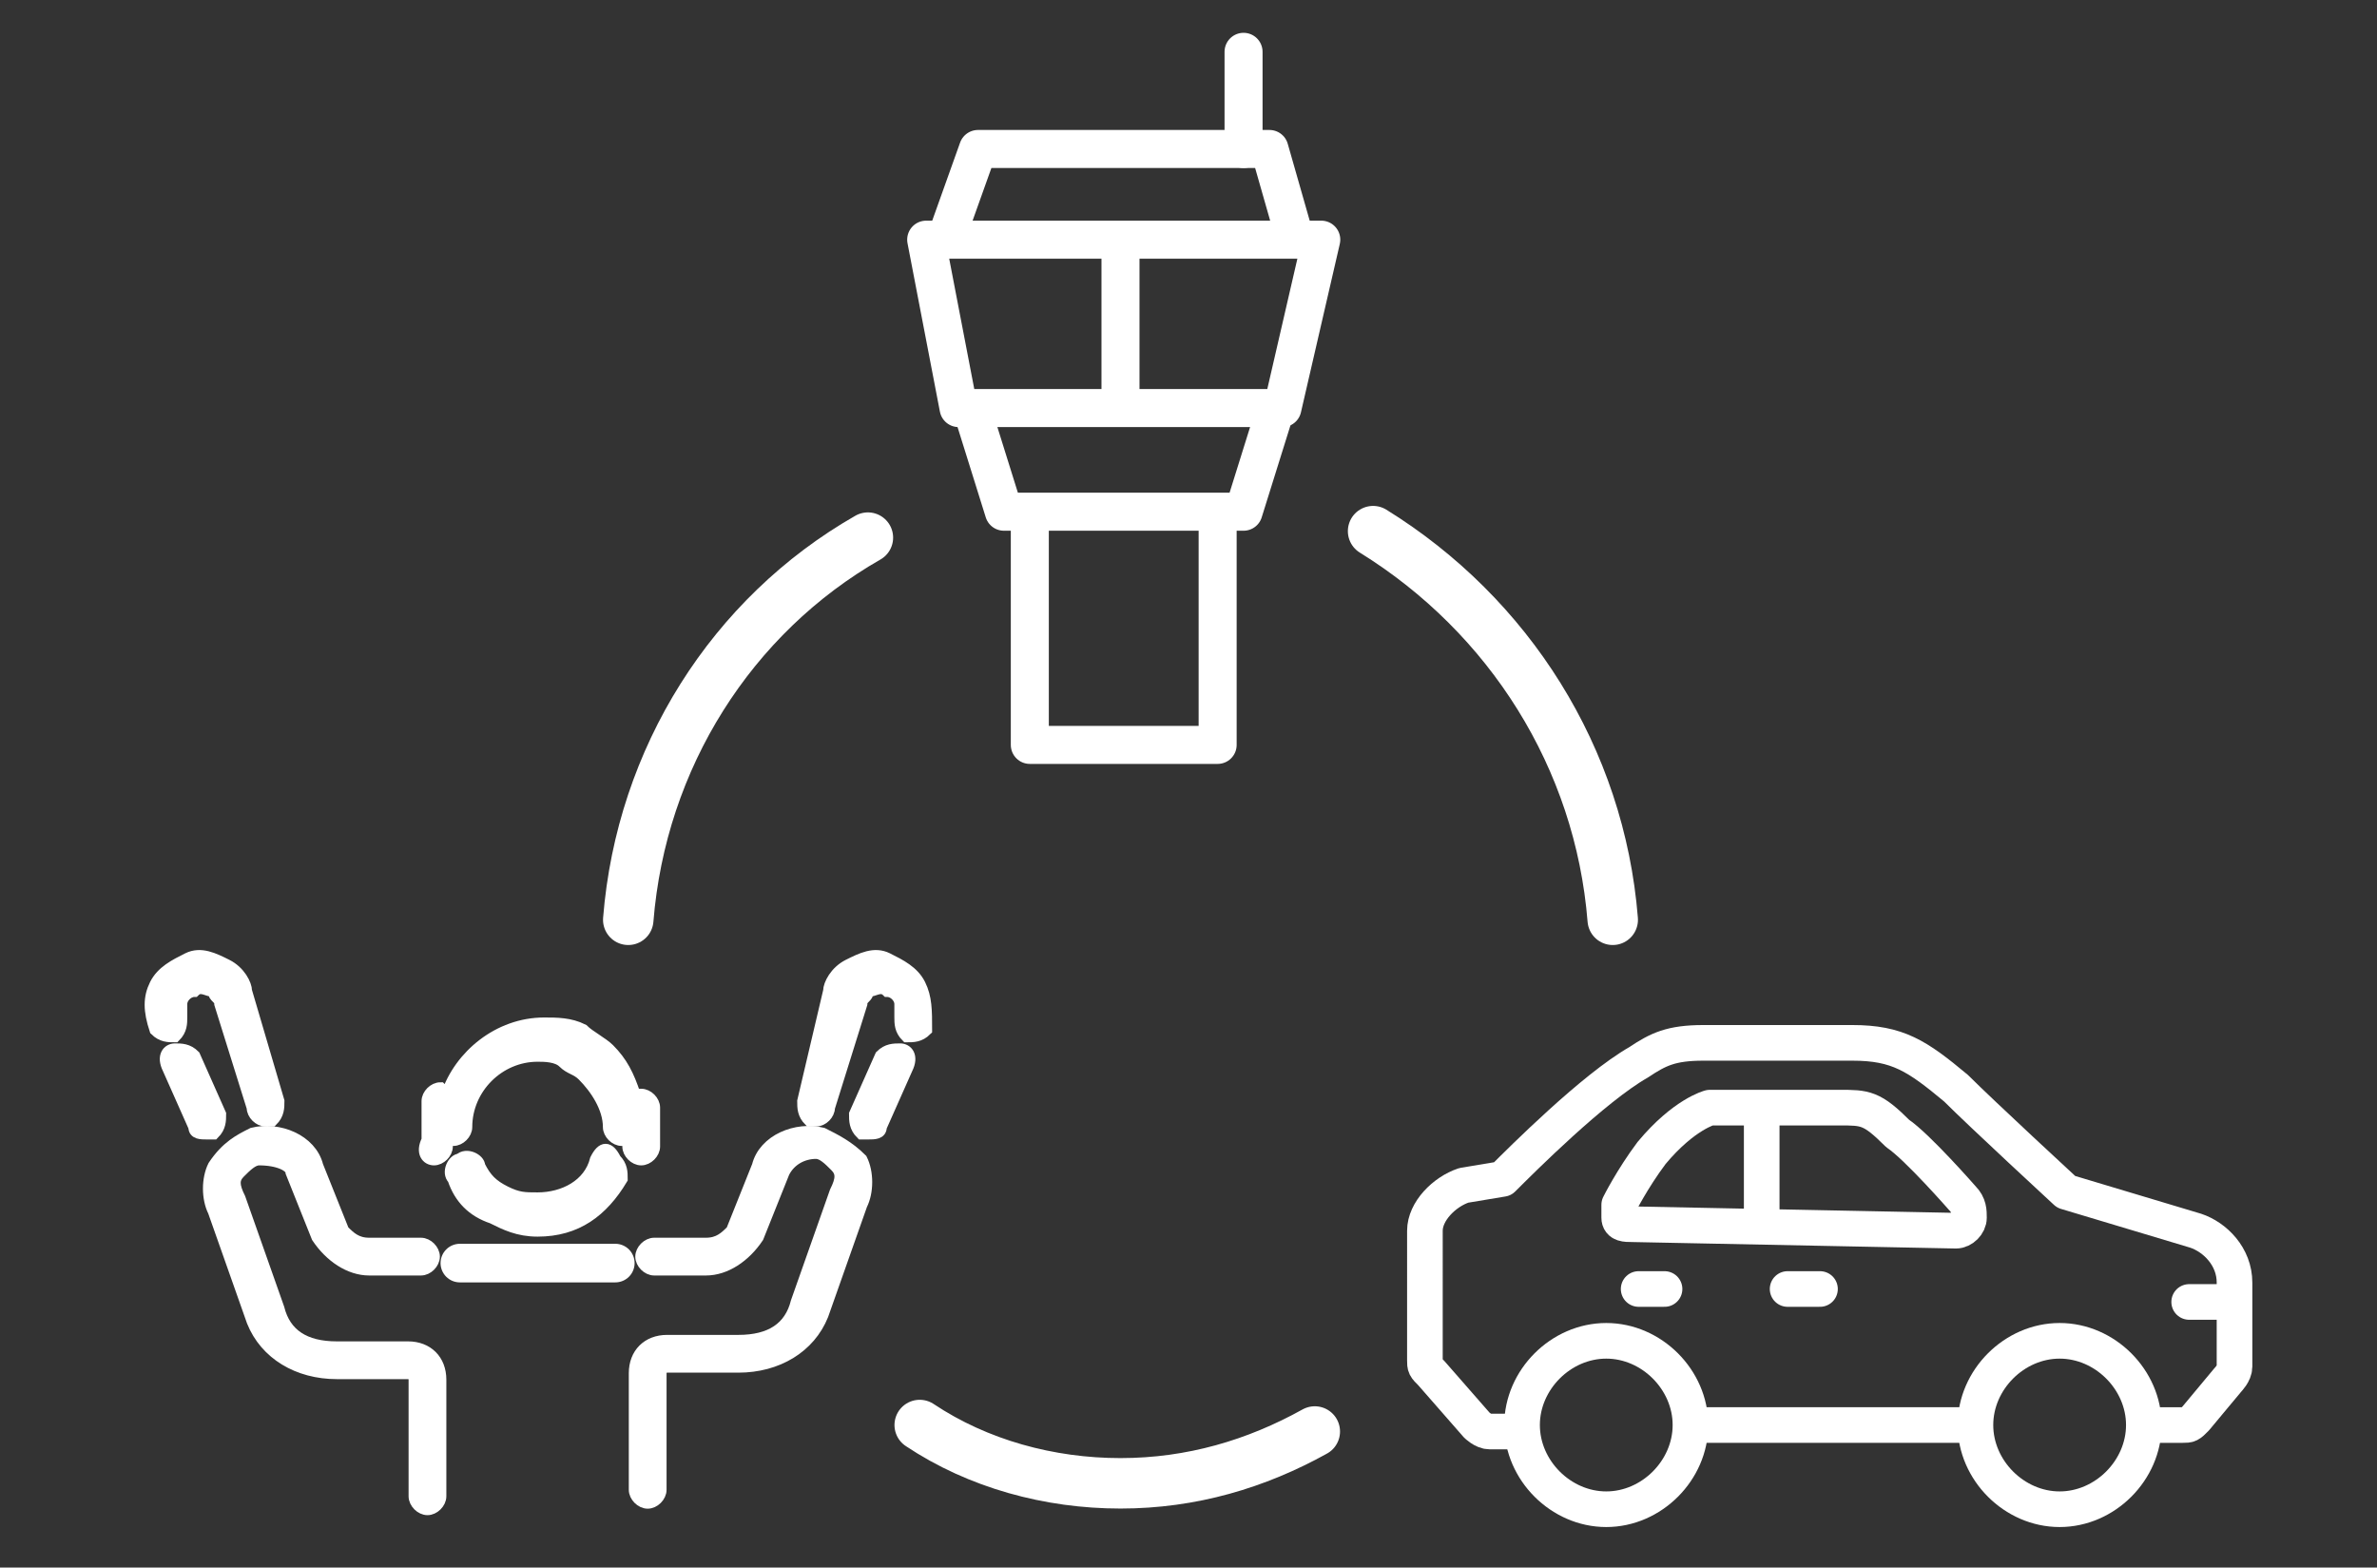 <?xml version="1.0" encoding="UTF-8"?>
<!-- Generator: Adobe Illustrator 27.0.1, SVG Export Plug-In . SVG Version: 6.00 Build 0)  -->
<svg xmlns="http://www.w3.org/2000/svg" xmlns:xlink="http://www.w3.org/1999/xlink" version="1.1" id="Layer_1" x="0px" y="0px" viewBox="0 0 36.7 24.2" style="enable-background:new 0 0 36.7 24.2;" xml:space="preserve">
<rect x="0" y="0" width="36.7" height="24.2" fill="#333333" stroke="none"/>
<style type="text/css">
	.st0{fill:none;stroke:#FFFFFF;stroke-width:0.587;stroke-linejoin:round;stroke-miterlimit:10;}
	.st1{fill:none;stroke:#FFFFFF;stroke-width:0.587;stroke-linejoin:round;}
	.st2{fill:none;stroke:#FFFFFF;stroke-width:0.587;}
	.st3{fill:none;stroke:#FFFFFF;stroke-width:0.587;stroke-linecap:round;}
	.st4{fill:none;stroke:#FFFFFF;stroke-width:0.587;stroke-linecap:round;stroke-linejoin:round;stroke-miterlimit:10;}
	.st5{fill:none;stroke:#FFFFFF;stroke-width:0.55;stroke-miterlimit:10;}
	.st6{fill:none;stroke:#FFFFFF;stroke-width:0.55;stroke-linecap:round;stroke-linejoin:round;stroke-miterlimit:10;}
	.st7{fill:none;stroke:#FFFFFF;stroke-width:0.55;stroke-linejoin:round;stroke-miterlimit:10;}
	.st8{fill:#FFFFFF;stroke:#FFFFFF;stroke-width:0.183;stroke-miterlimit:10;}
	.st9{fill:#FFFFFF;stroke:#FFFFFF;stroke-width:0.596;stroke-linecap:round;stroke-miterlimit:10;}
	.st10{fill:none;stroke:#FFFFFF;stroke-width:0.779;stroke-linecap:round;stroke-miterlimit:10;}
</style>
<g>
	<g>
		<g>
			<polygon class="st0" points="19.8,6.3 14.8,6.3 14.3,3.7 20.4,3.7    "></polygon>
			<polyline class="st1" points="20,3.7 19.6,2.3 15.1,2.3 14.6,3.7    "></polyline>
			<polyline class="st1" points="19.7,6.3 19.2,7.9 15.5,7.9 15,6.3    "></polyline>
			<line class="st2" x1="17.3" y1="3.7" x2="17.3" y2="6.3"></line>
			<line class="st3" x1="19.2" y1="2.3" x2="19.2" y2="0.8"></line>
			<polyline class="st4" points="15.9,8 15.9,11.5 18.8,11.5 18.8,8    "></polyline>
		</g>
		<g>
			<path class="st5" d="M26.1,22c0,0.7-0.6,1.3-1.3,1.3c-0.7,0-1.3-0.6-1.3-1.3c0-0.7,0.6-1.3,1.3-1.3C25.5,20.7,26.1,21.3,26.1,22z     "></path>
			<path class="st5" d="M33.1,22c0,0.7-0.6,1.3-1.3,1.3c-0.7,0-1.3-0.6-1.3-1.3c0-0.7,0.6-1.3,1.3-1.3C32.5,20.7,33.1,21.3,33.1,22z     "></path>
			<line class="st6" x1="27.6" y1="19.9" x2="28.1" y2="19.9"></line>
			<line class="st6" x1="25.3" y1="19.9" x2="25.7" y2="19.9"></line>
			<line class="st6" x1="33.8" y1="20.1" x2="34.3" y2="20.1"></line>
			<line class="st5" x1="26.1" y1="22" x2="30.5" y2="22"></line>
			<path class="st7" d="M33.1,22h0.6c0.1,0,0.1,0,0.2-0.1l0.5-0.6c0,0,0.1-0.1,0.1-0.2v-1.3c0-0.4-0.3-0.7-0.6-0.8l-2-0.6     c0,0-1.3-1.2-1.7-1.6c-0.6-0.5-0.9-0.7-1.6-0.7l-2.3,0c-0.5,0-0.7,0.1-1,0.3c-0.7,0.4-1.8,1.5-2.1,1.8l-0.6,0.1     c-0.3,0.1-0.6,0.4-0.6,0.7V21c0,0.1,0,0.1,0.1,0.2l0.7,0.8c0,0,0.1,0.1,0.2,0.1h0.7"></path>
			<path class="st7" d="M30.2,19c0.1,0,0.2-0.1,0.2-0.2c0-0.1,0-0.2-0.1-0.3c0,0-0.7-0.8-1-1c-0.4-0.4-0.5-0.4-0.9-0.4h-2     c0,0-0.4,0.1-0.9,0.7c-0.3,0.4-0.5,0.8-0.5,0.8c0,0.1,0,0.2,0,0.2c0,0.1,0.1,0.1,0.2,0.1L30.2,19z"></path>
			<line class="st7" x1="27.2" y1="17.1" x2="27.2" y2="19"></line>
		</g>
		<g>
			<g>
				<path class="st8" d="M12.7,17.5c-0.4-0.1-0.9,0.1-1,0.5l-0.4,1c-0.1,0.1-0.2,0.2-0.4,0.2l-0.8,0c0,0,0,0,0,0      c-0.1,0-0.2,0.1-0.2,0.2c0,0.1,0.1,0.2,0.2,0.2l0.8,0c0.3,0,0.6-0.2,0.8-0.5l0.4-1c0.1-0.2,0.3-0.3,0.5-0.3      c0.1,0,0.2,0.1,0.3,0.2c0.1,0.1,0.1,0.2,0,0.4l-0.6,1.7c-0.1,0.4-0.4,0.6-0.9,0.6h-1.1c-0.3,0-0.5,0.2-0.5,0.5v1.8      c0,0.1,0.1,0.2,0.2,0.2s0.2-0.1,0.2-0.2v-1.8c0-0.1,0.1-0.1,0.1-0.1h1.1c0.6,0,1.1-0.3,1.3-0.8l0.6-1.7c0.1-0.2,0.1-0.5,0-0.7      C13.1,17.7,12.9,17.6,12.7,17.5z"></path>
				<path class="st8" d="M13.9,16.2c-0.1,0-0.2,0-0.3,0.1l-0.4,0.9c0,0.1,0,0.2,0.1,0.3c0,0,0.1,0,0.1,0c0.1,0,0.2,0,0.2-0.1      l0.4-0.9C14.1,16.3,14,16.2,13.9,16.2z"></path>
				<path class="st8" d="M14.2,15.2c-0.1-0.2-0.3-0.3-0.5-0.4c-0.2-0.1-0.4,0-0.6,0.1c-0.2,0.1-0.3,0.3-0.3,0.4L12.4,17      c0,0.1,0,0.2,0.1,0.3c0,0,0,0,0.1,0c0.1,0,0.2-0.1,0.2-0.2l0.5-1.6c0-0.1,0.1-0.1,0.1-0.2c0.1,0,0.2-0.1,0.3,0      c0.1,0,0.2,0.1,0.2,0.2c0,0.1,0,0.2,0,0.2c0,0.1,0,0.2,0.1,0.3c0.1,0,0.2,0,0.3-0.1C14.3,15.6,14.3,15.4,14.2,15.2z"></path>
				<path class="st8" d="M3.9,17.5c0.4-0.1,0.9,0.1,1,0.5l0.4,1c0.1,0.1,0.2,0.2,0.4,0.2l0.8,0c0,0,0,0,0,0c0.1,0,0.2,0.1,0.2,0.2      c0,0.1-0.1,0.2-0.2,0.2l-0.8,0c-0.3,0-0.6-0.2-0.8-0.5l-0.4-1C4.5,18,4.3,17.9,4,17.9c-0.1,0-0.2,0.1-0.3,0.2      c-0.1,0.1-0.1,0.2,0,0.4l0.6,1.7c0.1,0.4,0.4,0.6,0.9,0.6h1.1c0.3,0,0.5,0.2,0.5,0.5v1.8c0,0.1-0.1,0.2-0.2,0.2      s-0.2-0.1-0.2-0.2v-1.8c0-0.1-0.1-0.1-0.1-0.1H5.2c-0.6,0-1.1-0.3-1.3-0.8l-0.6-1.7c-0.1-0.2-0.1-0.5,0-0.7      C3.5,17.7,3.7,17.6,3.9,17.5z"></path>
				<path class="st8" d="M2.7,16.2c0.1,0,0.2,0,0.3,0.1l0.4,0.9c0,0.1,0,0.2-0.1,0.3c0,0-0.1,0-0.1,0c-0.1,0-0.2,0-0.2-0.1l-0.4-0.9      C2.5,16.3,2.6,16.2,2.7,16.2z"></path>
				<path class="st8" d="M2.4,15.2c0.1-0.2,0.3-0.3,0.5-0.4c0.2-0.1,0.4,0,0.6,0.1c0.2,0.1,0.3,0.3,0.3,0.4L4.3,17      c0,0.1,0,0.2-0.1,0.3c0,0,0,0-0.1,0c-0.1,0-0.2-0.1-0.2-0.2l-0.5-1.6c0-0.1-0.1-0.1-0.1-0.2c-0.1,0-0.2-0.1-0.3,0      c-0.1,0-0.2,0.1-0.2,0.2c0,0.1,0,0.2,0,0.2c0,0.1,0,0.2-0.1,0.3c-0.1,0-0.2,0-0.3-0.1C2.3,15.6,2.3,15.4,2.4,15.2z"></path>
				<path class="st8" d="M9.2,17.9c-0.1,0.4-0.5,0.6-0.9,0.6c-0.2,0-0.3,0-0.5-0.1c-0.2-0.1-0.3-0.2-0.4-0.4c0-0.1-0.2-0.2-0.3-0.1      c-0.1,0-0.2,0.2-0.1,0.3c0.1,0.3,0.3,0.5,0.6,0.6c0.2,0.1,0.4,0.2,0.7,0.2c0.6,0,1-0.3,1.3-0.8c0-0.1,0-0.2-0.1-0.3      C9.4,17.7,9.3,17.7,9.2,17.9z"></path>
				<path class="st8" d="M6.7,17.9c0.1,0,0.2-0.1,0.2-0.2v-0.1c0,0,0,0,0.1,0c0.1,0,0.2-0.1,0.2-0.2c0-0.6,0.5-1.1,1.1-1.1      c0.1,0,0.3,0,0.4,0.1c0.1,0.1,0.2,0.1,0.3,0.2c0.2,0.2,0.4,0.5,0.4,0.8c0,0.1,0.1,0.2,0.2,0.2c0,0,0,0,0.1,0v0.1      c0,0.1,0.1,0.2,0.2,0.2c0.1,0,0.2-0.1,0.2-0.2v-0.6c0-0.1-0.1-0.2-0.2-0.2c-0.1,0-0.1,0-0.1,0c-0.1-0.3-0.2-0.5-0.4-0.7      C9.3,16.1,9.1,16,9,15.9c-0.2-0.1-0.4-0.1-0.6-0.1c-0.7,0-1.3,0.5-1.5,1.1c0,0-0.1-0.1-0.1-0.1c-0.1,0-0.2,0.1-0.2,0.2v0.6      C6.5,17.8,6.6,17.9,6.7,17.9z"></path>
				<line class="st9" x1="7.1" y1="19.5" x2="9.5" y2="19.5"></line>
			</g>
		</g>
	</g>
	<g>
		<g>
			<path class="st10" d="M14.2,22c0.9,0.6,2,0.9,3.1,0.9c1.1,0,2.1-0.3,3-0.8"></path>
		</g>
		<g>
			<path class="st10" d="M24.9,14.2c-0.2-2.5-1.6-4.7-3.7-6"></path>
			<path class="st10" d="M9.7,14.2c0.2-2.5,1.6-4.7,3.7-5.9"></path>
		</g>
	</g>
</g>
</svg>
